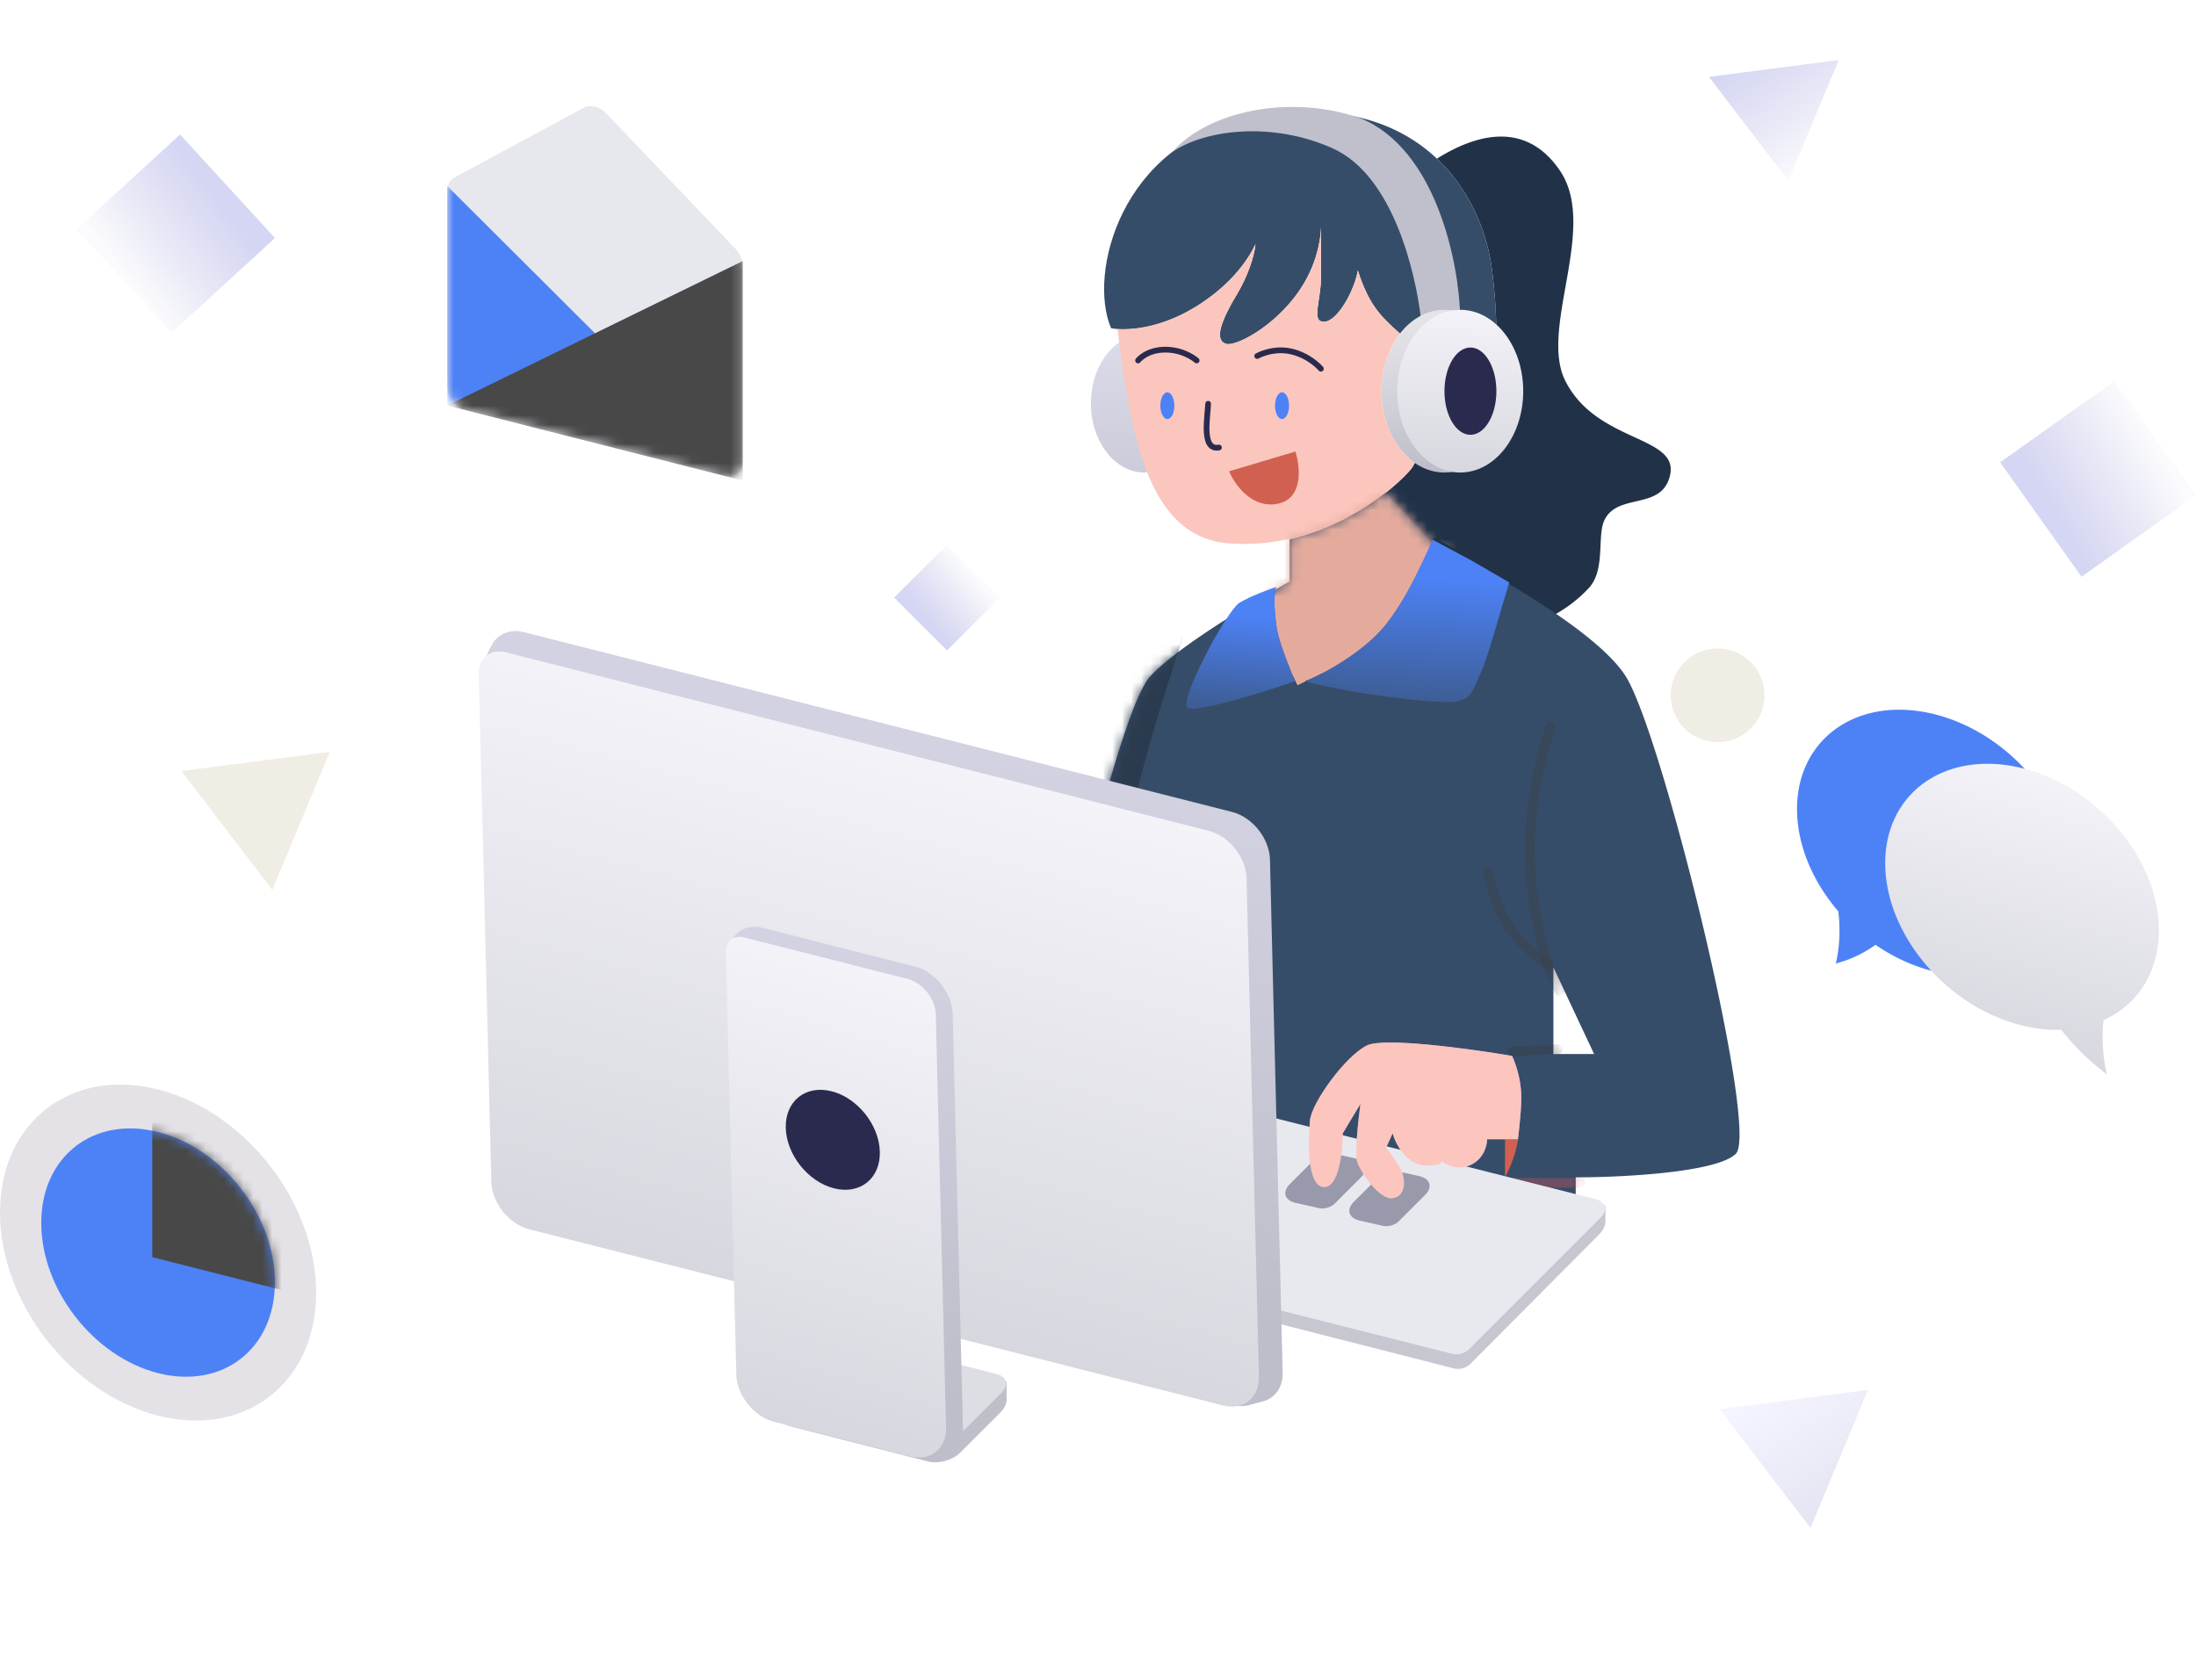 <svg width="230" height="176" viewBox="0 0 230 176" fill="none" xmlns="http://www.w3.org/2000/svg"><g clip-path="url(#a)"><circle opacity=".83" cx="179.897" cy="72.841" r="4.909" fill="#A5915F" fill-opacity=".2"/><path opacity=".83" d="m192.583 6.291-5.275 12.656-8.323-10.896 13.598-1.76Z" fill="url(#b)" fill-opacity=".3"/><path opacity=".4" d="m195.649 145.609-6.03 14.467-9.513-12.455 15.543-2.012Z" fill="url(#c)" fill-opacity=".3"/><path opacity=".83" d="m34.548 78.762-6.03 14.467-9.514-12.456 15.544-2.011Z" fill="#A5915F" fill-opacity=".2"/><path opacity=".83" transform="rotate(-45 93.642 62.607)" fill="url(#d)" fill-opacity=".3" d="M93.642 62.607h7.839v7.839h-7.839z"/><path opacity=".83" transform="rotate(137.49 28.801 24.934)" fill="url(#e)" fill-opacity=".3" d="M28.801 24.934h14.71v14.71h-14.71z"/><path opacity=".83" transform="rotate(-35.428 209.486 48.435)" fill="url(#f)" fill-opacity=".3" d="M209.486 48.435h14.71v14.71h-14.71z"/><g clip-path="url(#g)"><path d="M46.849 19.981c0-.62.28-1.136.757-1.393l13.531-7.299c.697-.376 1.667-.13 2.364.6l13.532 14.173c.477.5.757 1.156.757 1.777v20.495c0 1.105-.868 1.78-1.939 1.508L48.787 42.97c-1.07-.272-1.938-1.388-1.938-2.492V19.98Z" fill="#E7E7EE"/><mask id="h" style="mask-type:alpha" maskUnits="userSpaceOnUse" x="46" y="11" width="32" height="39"><path d="M46.849 19.981c0-.62.28-1.136.757-1.393l13.531-7.299c.697-.376 1.667-.13 2.364.6l13.532 14.173c.477.5.757 1.156.757 1.777v20.495c0 1.105-.868 1.78-1.939 1.508L48.787 42.97c-1.07-.272-1.938-1.388-1.938-2.492V19.98Z" fill="#E5E5EC"/></mask><g mask="url(#h)"><g filter="url(#i)"><path d="M77.79 50.334 46.849 19.492v22.984l30.94 7.858Z" fill="#4D82F7"/></g><g filter="url(#j)"><path d="m46.849 42.477 30.94-15.127v22.985l-30.94-7.858Z" fill="#484848"/></g></g><circle cx="17.086" cy="17.086" r="17.086" transform="matrix(.969 .246 0 1 0 109.93)" fill="#E4E2E6"/><g filter="url(#k)"><circle cx="12.629" cy="12.629" r="12.629" transform="matrix(.969 .246 0 1 4.32 115.484)" fill="#4D82F7"/></g><mask id="l" style="mask-type:alpha" maskUnits="userSpaceOnUse" x="4" y="118" width="25" height="27"><circle cx="12.629" cy="12.629" r="12.629" transform="matrix(.969 .246 0 1 4.32 115.484)" fill="#D9D9D9"/></mask><g mask="url(#l)"><path d="M15.947 131.7v-21.516l20.854 26.812-20.854-5.296Z" fill="#484848"/></g><path d="M130.666 12.383c17.597-3.519 24.47 7.572 25.57 15.672 1.1 8.1 0 14.297 0 14.297-2.841-2.291-8.883-6.776-9.623-7.423-2.199-1.925-3.294-3.19-4.399-6.599-.358 2.15-2.171 5.376-3.546 5.376-1.374 0-.303-2.15-.303-4.826v-5.103c-.028.889-.246 3.156-1.65 5.653-2.474 4.399-7.148 6.873-8.248 6.599-1.375-.344-.55-2.475 1.1-5.225 1.131-1.885 1.833-4.032 1.924-5.223-.641 1.374-2.364 4.179-6.323 6.598-3.96 2.42-7.516 2.475-8.799 2.2-2.474-5.774 1.1-19.356 14.297-21.996Z" fill="#364D69"/><path fill-rule="evenodd" clip-rule="evenodd" d="M118.965 37.072a.355.355 0 0 0-.364.395c.481 3.659.996 7.58 1.91 11.097.12.46-.168.937-.643.937-3.097 0-5.607-3.242-5.607-7.242s2.51-7.241 5.607-7.241c.318 0 .631.034.935.1 1.193.258.922 1.724-.289 1.87-.585.072-1.106.093-1.549.084Z" fill="url(#m)"/><path fill-rule="evenodd" clip-rule="evenodd" d="M138.365 25.288v3.593c0 .941-.133 1.817-.245 2.558-.2 1.322-.334 2.212.468 2.266-.802-.054-.668-.944-.468-2.266.112-.74.245-1.617.245-2.558v-3.593Zm3.849 3.043c1.105 3.409 2.2 4.674 4.399 6.599.209.183.841.672 1.704 1.33 1.123 5.909.844 11.303-.604 12.966-1.181 1.356-3.451 3.321-6.506 4.934l1.007 4.14 15.672 7.698a14.134 14.134 0 0 0 8.523-4.399c1.072-1.155 1.152-2.898 1.225-4.468.048-1.046.092-2.015.425-2.68.656-1.314 1.972-1.62 3.286-1.925 1.438-.334 2.875-.669 3.45-2.32.822-2.363-1.099-3.25-3.637-4.422-2.482-1.147-5.554-2.566-7.223-5.905-1.269-2.537-.627-6.15.037-9.89.776-4.367 1.582-8.907-.587-12.106-3.201-4.72-7.915-4.368-12.89-1.263 3.482 3.286 5.231 7.682 5.741 11.436 1.1 8.1 0 14.297 0 14.297-1.576-1.271-4.138-3.217-6.232-4.809-1.681-1.277-3.061-2.326-3.391-2.614-2.199-1.925-3.294-3.19-4.399-6.599Z" fill="#213248"/><path d="M139.582 15.542c-6.378-2.86-13.397-1.965-16.809.385 3.748-4.293 12.364-6.11 19.705-3.546 7.989 3.255 10.367 15.308 10.459 20.898h-4.124c-.55-4.582-2.852-14.878-9.231-17.737Z" fill="#C0C0CC"/><ellipse cx="151.287" cy="40.978" rx="6.599" ry="8.523" fill="url(#n)"/><ellipse cx="152.937" cy="40.978" rx="6.599" ry="8.523" fill="url(#o)"/><path fill-rule="evenodd" clip-rule="evenodd" d="m117.094 34.882-.054-.413c1.621.122 4.725-.21 8.127-2.29 3.959-2.42 5.682-5.224 6.324-6.599-.092 1.192-.793 3.338-1.925 5.224-1.649 2.75-2.474 4.88-1.099 5.224 1.099.275 5.773-2.2 8.248-6.598 1.404-2.497 1.622-4.765 1.65-5.653v5.103c0 .941-.133 1.817-.245 2.558-.206 1.365-.343 2.268.548 2.268 1.375 0 3.187-3.225 3.546-5.376 1.105 3.409 2.199 4.674 4.399 6.599l.015.013c-1.198 1.543-1.94 3.677-1.94 6.036 0 3.252 1.411 6.079 3.485 7.516a3.166 3.166 0 0 1-.46.731c-2.475 2.841-9.733 8.358-18.971 7.699-8.834-.631-10.365-12.282-11.648-22.042Z" fill="#FBC6BD"/><g filter="url(#p)"><path fill-rule="evenodd" clip-rule="evenodd" d="M135.066 56.496v4.432c-3.666 2.016-11.713 6.818-14.572 9.898-2.255 2.427-5.712 16.009-8.234 25.917-1.477 5.803-2.633 10.345-3.039 10.65-.88.66-12.097 4.491-17.596 6.324l7.423 10.722c5.132-.183 16.112-1.154 18.971-3.574 2.86-2.419 4.674-5.224 5.224-6.323-.275 1.558-.935 5.003-1.375 6.323a53.532 53.532 0 0 1-1.374 3.574l44.54 1.1v-2.199c4.766 0 14.792-.495 16.772-2.475 2.474-2.474-7.699-43.99-11.548-50.04-3.079-4.838-14.847-11.364-20.346-14.021l-4.778-5.189c-2.372 1.875-5.859 3.915-10.068 4.88Zm27.631 53.921v-9.073l4.262 9.073h-4.262Z" fill="#364D69"/></g><mask id="q" style="mask-type:alpha" maskUnits="userSpaceOnUse" x="91" y="51" width="92" height="75"><path fill-rule="evenodd" clip-rule="evenodd" d="M135.066 56.41v4.52c-3.666 2.015-11.713 6.818-14.572 9.897-2.255 2.428-5.712 16.01-8.234 25.917-1.477 5.803-2.633 10.346-3.039 10.65-.88.66-12.097 4.491-17.596 6.324l7.423 10.723c5.132-.183 16.112-1.155 18.971-3.574 2.86-2.42 4.674-5.224 5.224-6.324-.275 1.558-.935 5.004-1.375 6.324-.44 1.319-1.099 2.932-1.374 3.574l44.54 1.1v-2.2c4.766 0 14.792-.495 16.772-2.474 2.474-2.475-7.699-43.991-11.548-50.04-3.079-4.839-14.847-11.364-20.346-14.022l-4.801-5.213c-2.381 1.856-5.857 3.862-10.045 4.818Zm27.631 54.009v-9.073l4.262 9.073h-4.262Z" fill="#364D69"/></mask><g mask="url(#q)"><path d="M117.744 92.96c-.66-5.17 4.124-20.392 6.599-27.357l-8.111-2.337-8.991 41.682-19.22 6.466 8.415 19.625 22.82-3.437c1.329-3.666 4.015-11.575 4.125-13.884.137-2.887-4.812-14.297-5.637-20.759Z" fill="#2B3B4F"/><path fill-rule="evenodd" clip-rule="evenodd" d="M162.564 75.653a.5.5 0 0 1 .323.63c-1.159 3.593-2.934 10.407-1.735 18.241.932 6.096 2.342 8.562 2.627 9.061l.001.003a.5.5 0 1 1-.868.496c-.342-.598-1.796-3.179-2.749-9.408-1.233-8.058.593-15.046 1.772-18.7a.5.5 0 0 1 .629-.323Z" fill="#3C3C3C" style="mix-blend-mode:multiply" opacity=".34"/><path fill-rule="evenodd" clip-rule="evenodd" d="M157.9 110.18a.5.5 0 0 1 .473-.525l4.758-.252a.5.5 0 1 1 .053.998l-4.758.252a.5.5 0 0 1-.526-.473Z" fill="#353535" style="mix-blend-mode:multiply" opacity=".34"/><path d="M157.675 123.92h7.854" stroke="#DB5255" stroke-linecap="round" style="mix-blend-mode:multiply" opacity=".34"/><path fill-rule="evenodd" clip-rule="evenodd" d="M155.719 90.844a.5.5 0 0 1 .609.36l.069.274c.444 1.75 1.169 4.612 2.967 6.522 1.477 1.57 2.558 2.372 3.045 2.65a.5.5 0 0 1-.496.869c-.604-.346-1.762-1.224-3.278-2.834-1.983-2.108-2.765-5.206-3.199-6.93l-.077-.303a.5.5 0 0 1 .36-.608Z" fill="#3C3C3C" style="mix-blend-mode:multiply" opacity=".34"/><path fill-rule="evenodd" clip-rule="evenodd" d="M133.691 61.479c-.305.102-.759.263-1.266.46l1.678-7.608 5.155-5.843 14.847 5.843-1.704 3.166-2.214-1.173-.297.651c-1.14 2.496-2.66 5.828-4.721 8.43-1.624 2.052-4.333 3.877-6.426 4.991l-1.381.675a11.36 11.36 0 0 1-.658.266l.058.027-.872.426-.569-1.2-.178-.45c-.526-1.318-1.253-3.144-1.452-4.537-.275-1.924-.275-3.574 0-4.124Z" fill="#E4AB9D"/></g><path d="M143.177 109.523c1.814-.88 10.883.367 15.19 1.1 0 0 .996 1.995.968 4.481-.019 1.702-.355 4.249-.355 4.249h-3.225c0 .664-.371 2.144-1.856 2.749-1.25.509-2.361-.018-2.954-.499.127.24-.124.499-1.582.499-2.035 0-3.185-2.245-3.506-3.368l-.687 1.512c.481.619 1.498 2.021 1.718 2.681.275.825.344 2.406-1.031 2.612-1.375.206-3.368-2.75-3.712-3.781-.274-.825.115-4.422.344-6.117l-1.856 3.093c0 1.879-.385 5.636-1.924 5.636-1.925 0-1.65-5.086-1.513-6.942.138-1.856 3.712-6.805 5.981-7.905Z" fill="url(#r)"/><path d="M126.535 42.299c-.066 1.49-.716 4.912 1.133 4.584m4.005-9.588s1.641-.934 3.603-.467c1.961.467 3.069 1.801 3.069 1.801m-13.011-.866s-1.267-1.134-3.269-1.134c-2.002 0-2.869 1.134-2.869 1.134" stroke="#2A2A4E" stroke-width=".6" stroke-linecap="round"/><ellipse cx="134.275" cy="42.499" rx=".734" ry="1.401" fill="#4D82F7"/><ellipse cx="122.265" cy="42.499" rx=".734" ry="1.401" fill="#4D82F7"/><path d="m135.676 47.303-6.939 2.068c.556 1.357 2.349 3.936 5.071 3.403 2.722-.534 2.379-3.87 1.868-5.471Z" fill="#D16050"/><path d="M129.842 63.128c1.099-.66 3.024-1.374 3.849-1.65-.275.55-.275 2.2 0 4.125.275 1.924 1.558 4.674 1.924 5.773-3.482 1.192-10.612 3.41-11.272 2.75-.825-.825 4.124-10.173 5.499-10.998Z" fill="url(#s)"/><path d="M145.169 65.404c-2.246 2.837-6.569 5.242-8.465 5.932.492.246 2.052.54 4.476 1.013 3.029.59 10.047 1.477 11.524 1.108 1.478-.37 1.552-1.182 2.438-3.103.71-1.536 1.999-6.36 2.934-9.34l-3.965-2.295-4.054-2.176c-1.169 2.543-2.642 6.025-4.888 8.861Z" fill="url(#t)"/><path d="M157.629 119.328v4.009s.44-.769.843-1.908c.404-1.14.528-2.101.528-2.101h-1.371Z" fill="#D16050"/><path d="M115.465 119.697c1.076-1.076 3.081-1.687 4.666-1.421l48.015 8.043v1.633c0 .458-.241.947-.687 1.396l-13.486 13.562c-.386.388-1.127.59-1.662.454l-44.252-11.295c-2.176-.556-2.666-2.3-1.089-3.878l8.495-8.494Z" fill="#C7C7D1"/><path d="M118.417 115.057c.771-.772 2.246-1.174 3.313-.905l45.364 11.462c1.093.276 1.341 1.15.55 1.94l-13.832 13.833c-.386.386-1.123.587-1.657.452l-46.326-11.704c-1.092-.276-1.34-1.15-.55-1.941l13.138-13.137Z" fill="#E8E8EF"/><path d="M143.902 123.793c.755-.755 2.187-1.16 3.253-.92l1.506.34c1.14.257 1.418 1.148.611 1.955l-2.792 2.792c-.378.377-1.094.58-1.627.46l-2.458-.555c-1.14-.257-1.418-1.147-.611-1.955l2.118-2.117Zm-6.705-1.854c.755-.755 2.187-1.16 3.253-.919l1.507.34c1.139.257 1.417 1.147.61 1.954l-2.792 2.792c-.378.378-1.094.58-1.627.46l-2.458-.554c-1.14-.257-1.418-1.148-.611-1.955l2.118-2.118Z" fill="#9999AC"/><path d="M143.176 109.514c1.815-.88 10.884.366 15.191 1.099 0 0 .996 1.995.968 4.481-.019 1.702-.355 4.249-.355 4.249h-3.225c0 .664-.371 2.144-1.856 2.749-1.251.51-2.361-.018-2.954-.498.127.239-.124.498-1.582.498-2.035 0-3.185-2.245-3.506-3.368l-.687 1.512c.481.619 1.498 2.021 1.718 2.681.275.825.344 2.406-1.031 2.612-1.375.206-3.368-2.749-3.712-3.781-.275-.824.115-4.421.344-6.117l-1.856 3.093c0 1.879-.385 5.636-1.924 5.636-1.925 0-1.65-5.086-1.513-6.942.138-1.856 3.712-6.805 5.98-7.904Z" fill="#FCC5BE"/><path d="M81.445 143.564c.9-.9 2.552-1.435 3.921-1.269l20.061 2.428v1.892c0 .462-.244.955-.697 1.406l-4.195 4.186c-.774.772-2.251 1.174-3.317.902l-14.103-3.6c-3.337-.852-4.088-3.527-1.67-5.945Z" fill="#BFBFCA"/><path d="M82.135 140.933c1.158-1.158 3.37-1.762 4.97-1.357l17.265 4.362c1.092.276 1.34 1.15.55 1.94l-3.649 3.648c-1.157 1.158-3.37 1.762-4.97 1.358l-16.27-4.111c-1.64-.414-2.01-1.725-.826-2.91l2.93-2.93Z" fill="#DDDDE4"/><path d="M51.505 67.582c.62-1.199 1.946-1.72 3.421-1.346l74.108 18.821c2.141.544 3.921 2.775 3.976 4.984l1.332 53.73c.037 1.516-.759 2.69-2.057 3.033l-1.506.398c-.566.149-1.197.132-1.837-.051l-71.326-20.298c-2.033-.578-3.714-2.664-3.852-4.781l-3.283-50.18c-.089-1.356.151-2.622.698-3.68l.326-.63Z" fill="url(#u)"/><path d="M50.14 70.595c-.04-1.657 1.228-2.669 2.834-2.26l73.609 18.694c2.141.543 3.921 2.774 3.976 4.983l1.294 52.205c.055 2.208-1.636 3.558-3.778 3.014l-72.64-18.448c-2.14-.544-3.92-2.775-3.975-4.984l-1.32-53.204Z" fill="url(#v)"/><path d="M76.738 98.367c.6-1.053 1.808-1.5 3.143-1.16l15.924 4.044c2.141.544 3.922 2.775 3.976 4.983l1.079 43.522c.041 1.656-.91 2.889-2.394 3.102l-.294.042a3.69 3.69 0 0 1-1.675-.172l-14.06-4.653c-1.978-.654-3.565-2.711-3.68-4.768l-2.4-43.164c-.037-.661.094-1.274.38-1.776Z" fill="url(#w)"/><path d="M76.02 99.704c-.028-1.104.818-1.778 1.888-1.507l17.123 4.349c1.606.408 2.941 2.081 2.982 3.738l1.073 43.27c.055 2.209-1.637 3.558-3.778 3.014l-14.215-3.61c-2.142-.544-3.922-2.775-3.976-4.983l-1.098-44.27Z" fill="url(#x)"/><circle cx="5.084" cy="5.084" r="5.084" transform="matrix(.969 .246 .025 1 82.171 113.07)" fill="#2A2A4E"/><ellipse cx="154.006" cy="40.978" rx="2.719" ry="4.572" fill="#2A2A4E"/><path fill-rule="evenodd" clip-rule="evenodd" d="M202.648 101.787c7.914 1.892 14.283-2.621 14.225-10.079-.058-7.458-6.521-15.037-14.435-16.928-7.914-1.891-14.283 2.621-14.225 10.079.029 3.755 1.682 7.54 4.326 10.616.222 1.898.135 3.748-.259 5.469l.458-.14a12.538 12.538 0 0 0 3.698-1.825c1.883 1.298 3.99 2.277 6.212 2.808Z" fill="#4D82F7"/><path fill-rule="evenodd" clip-rule="evenodd" d="M220.313 106.875c3.547-1.604 5.832-5.021 5.798-9.503-.058-7.457-6.521-15.037-14.435-16.928-7.915-1.891-14.284 2.621-14.226 10.08.058 7.457 6.521 15.036 14.435 16.927 1.389.332 2.731.467 3.998.423a25.047 25.047 0 0 0 4.308 4.301l.462.359c-.426-1.931-.54-3.846-.34-5.659Z" fill="url(#y)"/></g></g><defs><linearGradient id="b" x1="188.243" y1="18.619" x2="180.904" y2="7.148" gradientUnits="userSpaceOnUse"><stop stop-color="#4044AC" stop-opacity=".09"/><stop offset="1" stop-color="#5458CE"/></linearGradient><linearGradient id="c" x1="190.688" y1="159.701" x2="182.299" y2="146.588" gradientUnits="userSpaceOnUse"><stop stop-color="#212598"/><stop offset="1" stop-color="#ADB1FF"/></linearGradient><linearGradient id="d" x1="101.108" y1="68.02" x2="94.388" y2="67.46" gradientUnits="userSpaceOnUse"><stop stop-color="#4044AC" stop-opacity=".09"/><stop offset="1" stop-color="#5458CE"/></linearGradient><linearGradient id="e" x1="42.811" y1="35.091" x2="30.202" y2="34.04" gradientUnits="userSpaceOnUse"><stop stop-color="#4044AC" stop-opacity=".09"/><stop offset="1" stop-color="#5458CE"/></linearGradient><linearGradient id="f" x1="223.496" y1="58.593" x2="210.887" y2="57.542" gradientUnits="userSpaceOnUse"><stop stop-color="#4044AC" stop-opacity=".09"/><stop offset="1" stop-color="#5458CE"/></linearGradient><linearGradient id="m" x1="117.582" y1="50.027" x2="118.322" y2="33.224" gradientUnits="userSpaceOnUse"><stop stop-color="#CBCBD9"/><stop offset="1" stop-color="#DDDDEC"/></linearGradient><linearGradient id="n" x1="154.382" y1="47.769" x2="150.872" y2="33.021" gradientUnits="userSpaceOnUse"><stop stop-color="#BEBECA"/><stop offset="1" stop-color="#E4E4E8"/></linearGradient><linearGradient id="o" x1="152.332" y1="50.12" x2="152.901" y2="30.322" gradientUnits="userSpaceOnUse"><stop stop-color="#D6D6DE"/><stop offset="1" stop-color="#F6F6FB"/></linearGradient><linearGradient id="r" x1="154.656" y1="112.723" x2="137.262" y2="116.854" gradientUnits="userSpaceOnUse"><stop stop-color="#9094FF"/><stop offset="1" stop-color="#E8E9FF" stop-opacity=".56"/></linearGradient><linearGradient id="s" x1="131.314" y1="64.368" x2="130.478" y2="74.302" gradientUnits="userSpaceOnUse"><stop stop-color="#4D82F7"/><stop offset="1" stop-color="#4D82F7" stop-opacity=".3"/></linearGradient><linearGradient id="t" x1="149.987" y1="60.39" x2="149.196" y2="73.665" gradientUnits="userSpaceOnUse"><stop stop-color="#4D82F7"/><stop offset="1" stop-color="#4D82F7" stop-opacity=".3"/></linearGradient><linearGradient id="u" x1="112.35" y1="136.649" x2="118.821" y2="80.385" gradientUnits="userSpaceOnUse"><stop stop-color="#BEBECA"/><stop offset="1" stop-color="#D2D2E2"/></linearGradient><linearGradient id="v" x1="88.127" y1="139.257" x2="105.648" y2="74.486" gradientUnits="userSpaceOnUse"><stop stop-color="#D6D6DE"/><stop offset="1" stop-color="#F6F6FB"/></linearGradient><linearGradient id="w" x1="94.607" y1="147.092" x2="87.486" y2="100.751" gradientUnits="userSpaceOnUse"><stop stop-color="#BEBECA"/><stop offset="1" stop-color="#D2D2E2"/></linearGradient><linearGradient id="x" x1="87.239" y1="152.332" x2="103.398" y2="99.261" gradientUnits="userSpaceOnUse"><stop stop-color="#D6D6DE"/><stop offset="1" stop-color="#F6F6FB"/></linearGradient><linearGradient id="y" x1="210.604" y1="111.22" x2="219.142" y2="78.657" gradientUnits="userSpaceOnUse"><stop stop-color="#D6D6DE"/><stop offset="1" stop-color="#F6F6FB"/></linearGradient><filter id="i" x="26.849" y="-.508" width="70.941" height="70.842" filterUnits="userSpaceOnUse" color-interpolation-filters="sRGB"><feFlood flood-opacity="0" result="BackgroundImageFix"/><feColorMatrix in="SourceAlpha" values="0 0 0 0 0 0 0 0 0 0 0 0 0 0 0 0 0 0 127 0" result="hardAlpha"/><feOffset/><feGaussianBlur stdDeviation="10"/><feComposite in2="hardAlpha" operator="out"/><feColorMatrix values="0 0 0 0 0.683 0 0 0 0 0.337 0 0 0 0 0.087 0 0 0 0.1 0"/><feBlend in2="BackgroundImageFix" result="effect1_dropShadow_1824_7863"/><feBlend in="SourceGraphic" in2="effect1_dropShadow_1824_7863" result="shape"/></filter><filter id="j" x="26.849" y="7.35" width="70.941" height="62.984" filterUnits="userSpaceOnUse" color-interpolation-filters="sRGB"><feFlood flood-opacity="0" result="BackgroundImageFix"/><feColorMatrix in="SourceAlpha" values="0 0 0 0 0 0 0 0 0 0 0 0 0 0 0 0 0 0 127 0" result="hardAlpha"/><feOffset/><feGaussianBlur stdDeviation="10"/><feComposite in2="hardAlpha" operator="out"/><feColorMatrix values="0 0 0 0 0.683 0 0 0 0 0.337 0 0 0 0 0.087 0 0 0 0.1 0"/><feBlend in2="BackgroundImageFix" result="effect1_dropShadow_1824_7863"/><feBlend in="SourceGraphic" in2="effect1_dropShadow_1824_7863" result="shape"/></filter><filter id="k" x="-15.68" y="98.213" width="64.481" height="66.018" filterUnits="userSpaceOnUse" color-interpolation-filters="sRGB"><feFlood flood-opacity="0" result="BackgroundImageFix"/><feColorMatrix in="SourceAlpha" values="0 0 0 0 0 0 0 0 0 0 0 0 0 0 0 0 0 0 127 0" result="hardAlpha"/><feOffset/><feGaussianBlur stdDeviation="10"/><feComposite in2="hardAlpha" operator="out"/><feColorMatrix values="0 0 0 0 0.683 0 0 0 0 0.337 0 0 0 0 0.087 0 0 0 0.1 0"/><feBlend in2="BackgroundImageFix" result="effect1_dropShadow_1824_7863"/><feBlend in="SourceGraphic" in2="effect1_dropShadow_1824_7863" result="shape"/></filter><filter id="p" x="71.625" y="31.615" width="130.564" height="113.924" filterUnits="userSpaceOnUse" color-interpolation-filters="sRGB"><feFlood flood-opacity="0" result="BackgroundImageFix"/><feColorMatrix in="SourceAlpha" values="0 0 0 0 0 0 0 0 0 0 0 0 0 0 0 0 0 0 127 0" result="hardAlpha"/><feOffset/><feGaussianBlur stdDeviation="10"/><feComposite in2="hardAlpha" operator="out"/><feColorMatrix values="0 0 0 0 0.683 0 0 0 0 0.337 0 0 0 0 0.087 0 0 0 0.1 0"/><feBlend in2="BackgroundImageFix" result="effect1_dropShadow_1824_7863"/><feBlend in="SourceGraphic" in2="effect1_dropShadow_1824_7863" result="shape"/></filter><clipPath id="a"><path fill="#fff" d="M0 0h230v176H0z"/></clipPath><clipPath id="g"><path fill="#fff" transform="translate(0 6.723)" d="M0 0h226.239v147.206H0z"/></clipPath></defs></svg>